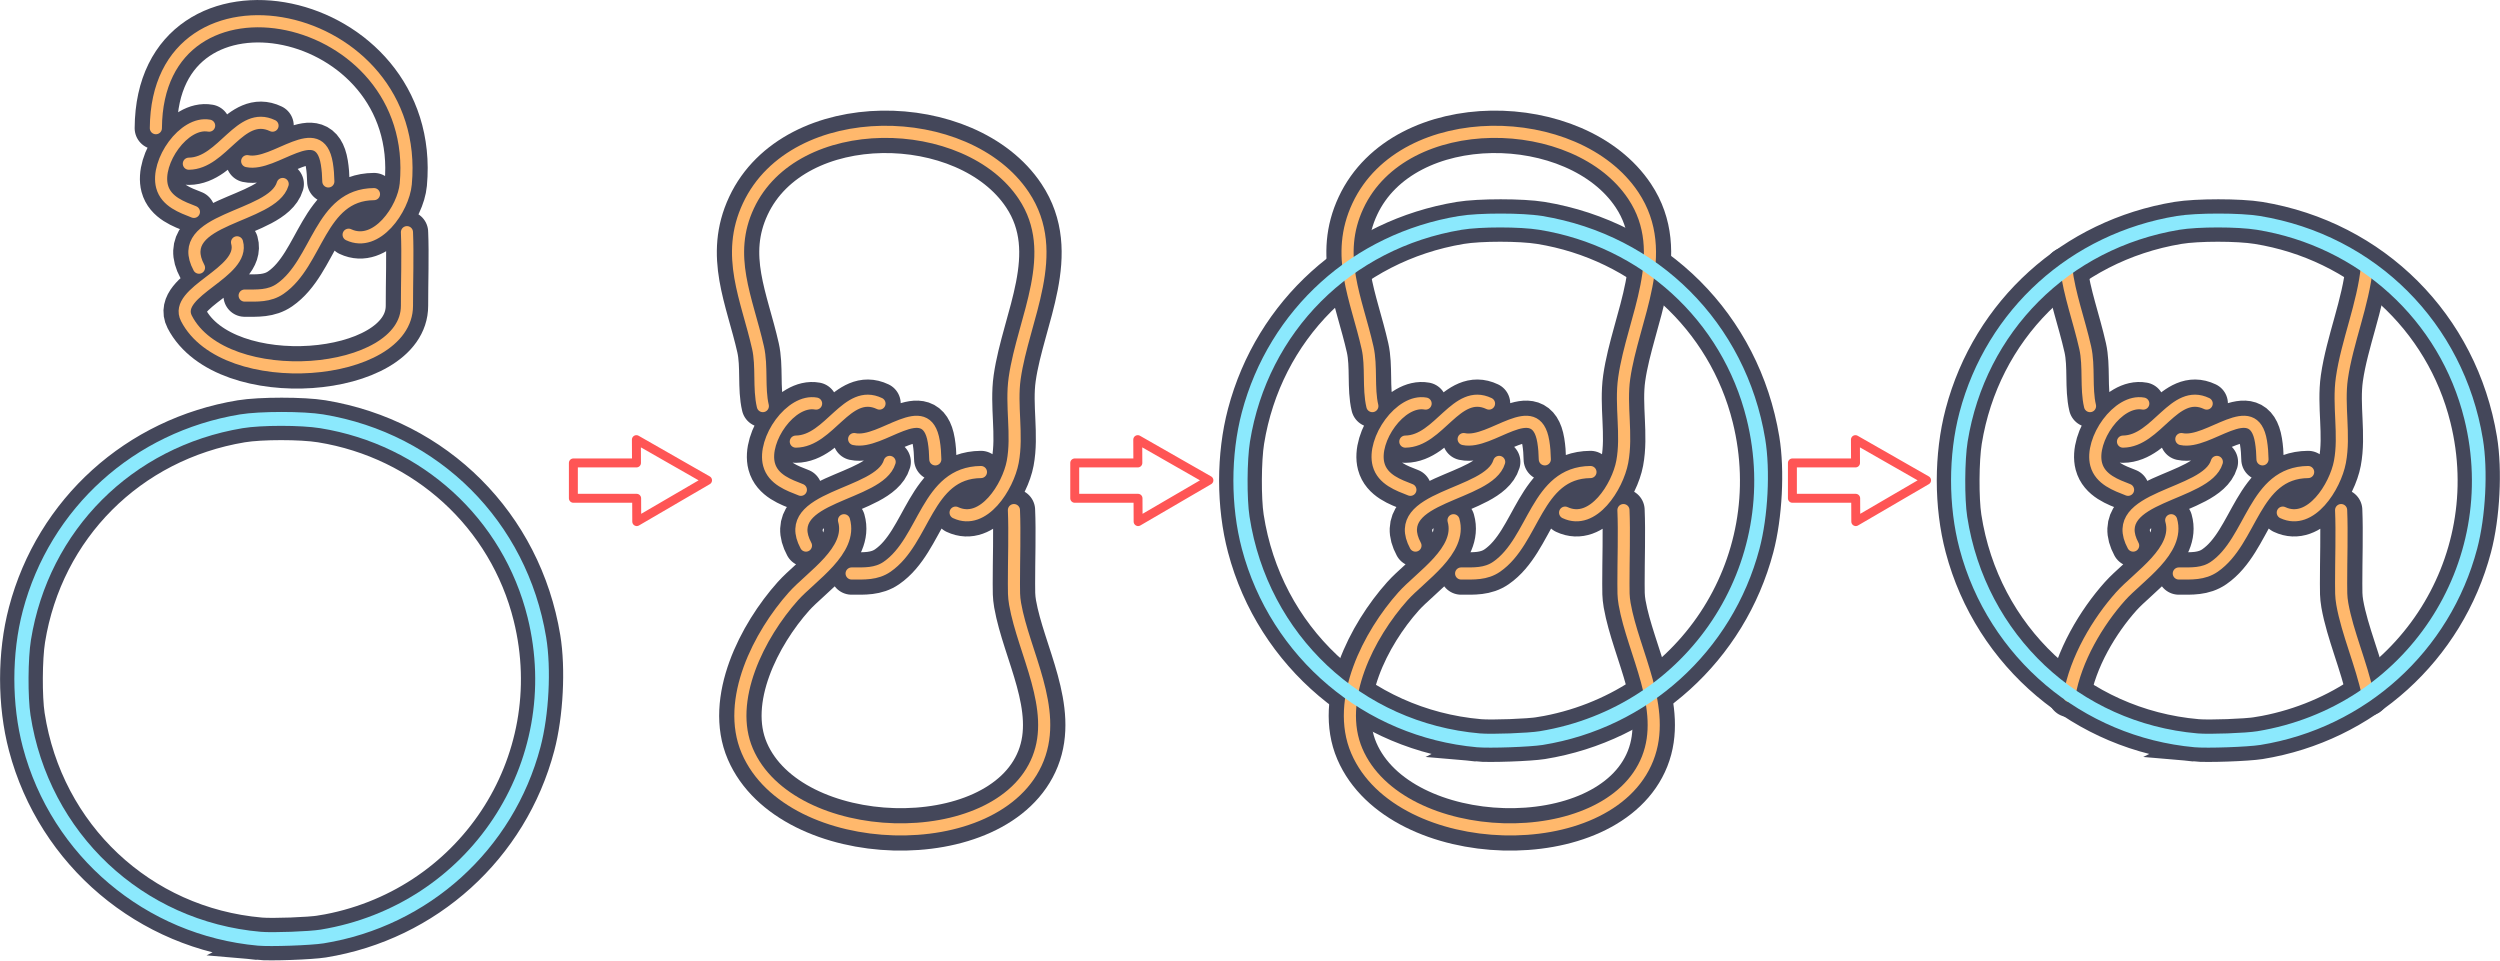 <?xml version="1.0" encoding="UTF-8" standalone="no"?>
<svg
   viewBox="0 0 890.708 342.212"
   version="1.1"
   id="svg21826"
   xml:space="preserve"
   inkscape:version="1.4 (e7c3feb100, 2024-10-09)"
   sodipodi:docname="tangle_maker.svg"
   width="890.708"
   height="342.212"
   xmlns:inkscape="http://www.inkscape.org/namespaces/inkscape"
   xmlns:sodipodi="http://sodipodi.sourceforge.net/DTD/sodipodi-0.dtd"
   xmlns="http://www.w3.org/2000/svg"
   xmlns:svg="http://www.w3.org/2000/svg">
    <sodipodi:namedview
   id="namedview21828"
   pagecolor="#44475a"
   bordercolor="#666666"
   borderopacity="1.0"
   inkscape:showpageshadow="2"
   inkscape:pageopacity="0.0"
   inkscape:pagecheckerboard="0"
   inkscape:deskcolor="#d1d1d1"
   inkscape:document-units="mm"
   showgrid="true"
   inkscape:zoom="1.6970369"
   inkscape:cx="432.22395"
   inkscape:cy="7.9550421"
   inkscape:window-width="2234"
   inkscape:window-height="1418"
   inkscape:window-x="0"
   inkscape:window-y="0"
   inkscape:window-maximized="1"
   inkscape:current-layer="layer1"
   showguides="true">
        <sodipodi:guide
   position="37.759,311.303"
   orientation="1,0"
   id="guide1"
   inkscape:locked="false" />
        <inkscape:grid
   id="grid1"
   units="mm"
   originx="38.511"
   originy="-54.969"
   spacingx="3.78"
   spacingy="3.78"
   empcolor="#0099e5"
   empopacity="0.302"
   color="#0099e5"
   opacity="0.149"
   empspacing="5"
   dotted="false"
   gridanglex="30"
   gridanglez="30"
   visible="true" />
    </sodipodi:namedview>
    <defs
   id="defs21823">
        <clipPath
   clipPathUnits="userSpaceOnUse"
   id="clipPath5">
            <rect
   class="fill-foreground stroke-foreground"
   style="fill:#44475a;stroke:#44475a;stroke-width:0;stroke-linejoin:bevel;paint-order:stroke markers fill;stop-color:#000000"
   id="rect5-4"
   width="20"
   height="200"
   x="530"
   y="595" />
        </clipPath>





    </defs>
    <path
   class="fill-blue"
   style="display:inline;mix-blend-mode:normal;fill:#44475a;fill-opacity:1;stroke:#44475a;stroke-width:10.178;stroke-dasharray:none;stroke-opacity:1"
   d="m 91.876,336.92 c -40.02,-3.626 -73.497,-31.903 -83.754,-70.747 -4.013,-15.198 -4.013,-33.368 0,-48.566 9.679,-36.655 39.637,-63.734 77.404,-69.965 6.992,-1.154 22.642,-1.154 29.633,0 41.257,6.807 72.624,38.175 79.432,79.432 1.85,11.211 0.998,27.642 -2.028,39.1 -9.657,36.57 -39.811,63.872 -77.228,69.921 -4.454,0.72 -18.982,1.232 -23.46,0.826 z m 22.401,-5.72 c 52.755,-8.696 86.477,-59.58 73.701,-111.214 -8.705,-35.184 -37.597,-61.553 -73.878,-67.425 -6.899,-1.117 -21.007,-1.118 -27.693,-0.002 -39.313,6.559 -69.068,36.348 -75.385,75.472 -1.068,6.615 -1.147,20.3 -0.155,26.737 6.488,42.08 39.945,73.561 82.067,77.22 4.23,0.367 17.254,-0.113 21.343,-0.787 z"
   id="path6"
   inkscape:label="path21850" /><path
   class="fill-blue"
   style="display:inline;mix-blend-mode:normal;fill:#44475a;fill-opacity:1;stroke:#44475a;stroke-width:10.178;stroke-dasharray:none;stroke-opacity:1"
   d="m 526.198,266.235 c -40.02,-3.626 -73.497,-31.903 -83.754,-70.747 -4.013,-15.198 -4.013,-33.368 0,-48.566 9.679,-36.655 39.637,-63.734 77.404,-69.965 6.992,-1.154 22.642,-1.154 29.633,0 41.257,6.807 72.624,38.175 79.432,79.432 1.85,11.211 0.998,27.642 -2.028,39.1 -9.657,36.57 -39.811,63.872 -77.228,69.921 -4.454,0.72 -18.982,1.232 -23.46,0.826 z m 22.401,-5.72 c 52.755,-8.696 86.477,-59.58 73.701,-111.214 -8.705,-35.184 -37.597,-61.553 -73.878,-67.425 -6.899,-1.117 -21.007,-1.118 -27.693,-0.002 -39.313,6.559 -69.068,36.348 -75.385,75.472 -1.068,6.615 -1.147,20.3 -0.155,26.737 6.488,42.08 39.945,73.561 82.067,77.22 4.23,0.367 17.254,-0.113 21.343,-0.787 z"
   id="path7"
   inkscape:label="path21850" /><path
   class="fill-blue"
   style="display:inline;mix-blend-mode:normal;fill:#44475a;fill-opacity:1;stroke:#44475a;stroke-width:10.178;stroke-dasharray:none;stroke-opacity:1"
   d="m 781.892,266.235 c -40.02,-3.626 -73.497,-31.903 -83.754,-70.747 -4.013,-15.198 -4.013,-33.368 0,-48.566 9.679,-36.655 39.637,-63.734 77.404,-69.965 6.992,-1.154 22.642,-1.154 29.633,0 41.257,6.807 72.624,38.175 79.432,79.432 1.85,11.211 0.998,27.642 -2.028,39.1 -9.657,36.57 -39.811,63.872 -77.228,69.921 -4.454,0.72 -18.982,1.232 -23.46,0.826 z m 22.401,-5.72 c 52.755,-8.696 86.477,-59.58 73.701,-111.214 -8.705,-35.184 -37.597,-61.553 -73.878,-67.425 -6.899,-1.117 -21.007,-1.118 -27.693,-0.002 -39.313,6.559 -69.068,36.348 -75.385,75.472 -1.068,6.615 -1.147,20.3 -0.155,26.737 6.488,42.08 39.945,73.561 82.067,77.22 4.23,0.367 17.254,-0.113 21.343,-0.787 z"
   id="path8"
   inkscape:label="path21850" /><path
   class="stroke-orange"
   style="fill:none;stroke:#44475a;stroke-width:15.118;stroke-linecap:round;stroke-dasharray:none"
   d="m 271.786,144.689 c -1.507,-6.332 -0.226,-14.218 -1.706,-20.782 -3.952,-17.529 -11.764,-32.788 -3.423,-50.601 16.386,-34.994 77.867,-34.011 98.104,-3.614 13.698,20.575 -0.2,43.724 -3.248,65.058 -1.387,9.705 1.123,20.19 -0.694,29.818 -1.646,8.723 -10.367,22.79 -20.36,18.072 m -56.926,-25.3 c 12.03,-0.109 18.23,-19.097 29.818,-13.554 m -28.011,30.722 c -4.136,-1.63 -9.914,-3.606 -11.351,-9.039 -2.321,-8.775 7.781,-23.331 16.773,-21.683 m 13.554,12.65 c 9.759,2.115 25.693,-15.487 28.381,0.902 0.346,2.113 0.49,4.186 0.534,6.326 m -16.265,0.904 c -3.647,12.243 -39.426,11.984 -29.818,29.818 m 16.265,9.939 c 4.513,-5e-4 8.775,0.276 12.649,-2.397 13.454,-9.281 14.049,-33.571 33.433,-33.746 m 11.747,13.554 c 0.343,7.999 -0.013,17.919 0,26.204 0.004,2.523 -0.049,4.58 0.419,7.229 3.083,17.446 15.284,37.239 8.184,55.119 -13.982,35.208 -88.317,32.845 -103.589,-2.711 -7.801,-18.161 4.28,-41.528 16.42,-55.115 6.384,-7.145 21.128,-16.283 18.026,-27.111"
   id="path3"
   sodipodi:nodetypes="csssssccccsccsccccsccccsssc" /><path
   class="stroke-orange"
   style="fill:none;stroke:#44475a;stroke-width:15.118;stroke-linecap:round;stroke-dasharray:none"
   d="m 488.948,144.689 c -1.507,-6.332 -0.226,-14.218 -1.706,-20.782 -3.952,-17.529 -11.764,-32.788 -3.423,-50.601 16.386,-34.994 77.867,-34.011 98.104,-3.614 13.698,20.575 -0.2,43.724 -3.248,65.058 -1.387,9.705 1.123,20.19 -0.694,29.818 -1.646,8.723 -10.367,22.79 -20.36,18.072 m -56.926,-25.3 c 12.03,-0.109 18.23,-19.097 29.818,-13.554 m -28.011,30.722 c -4.136,-1.63 -9.914,-3.606 -11.351,-9.039 -2.321,-8.775 7.781,-23.331 16.773,-21.683 m 13.554,12.65 c 9.759,2.115 25.693,-15.487 28.381,0.902 0.346,2.113 0.49,4.186 0.534,6.326 m -16.265,0.904 c -3.647,12.243 -39.426,11.984 -29.818,29.818 m 16.265,9.939 c 4.513,-5e-4 8.775,0.276 12.649,-2.397 13.454,-9.281 14.049,-33.571 33.433,-33.746 m 11.747,13.554 c 0.343,7.999 -0.013,17.919 0,26.204 0.004,2.523 -0.049,4.58 0.419,7.229 3.083,17.446 15.284,37.239 8.184,55.119 -13.982,35.208 -88.317,32.845 -103.589,-2.711 -7.801,-18.161 4.28,-41.528 16.42,-55.115 6.384,-7.145 21.128,-16.283 18.026,-27.111"
   id="path4"
   sodipodi:nodetypes="csssssccccsccsccccsccccsssc" /><path
   class="stroke-orange"
   style="fill:none;stroke:#44475a;stroke-width:15.118;stroke-linecap:round;stroke-dasharray:none"
   d="m 744.641,144.689 c -1.507,-6.332 -0.226,-14.218 -1.706,-20.782 -2.223,-9.861 -5.668,-19.003 -6.771,-28.287 m 107.12,-0.444 c -1.306,13.21 -7.08,26.721 -8.916,39.573 -1.387,9.705 1.123,20.19 -0.694,29.818 -1.646,8.723 -10.367,22.79 -20.36,18.072 m -56.926,-25.3 c 12.03,-0.109 18.23,-19.097 29.818,-13.554 m -28.011,30.722 c -4.136,-1.63 -9.914,-3.606 -11.351,-9.039 -2.321,-8.775 7.781,-23.331 16.773,-21.683 m 13.554,12.65 c 9.759,2.115 25.693,-15.487 28.381,0.902 0.346,2.113 0.49,4.186 0.534,6.326 m -16.265,0.904 c -3.647,12.243 -39.426,11.984 -29.818,29.818 m 16.265,9.939 c 4.513,-5e-4 8.775,0.276 12.649,-2.397 13.454,-9.281 14.049,-33.571 33.433,-33.746 m 11.747,13.554 c 0.343,7.999 -0.013,17.919 0,26.204 0.004,2.523 -0.049,4.58 0.419,7.229 1.811,10.252 6.772,21.314 9.114,32.322 m -106.379,0.46 c 2.235,-13.217 10.245,-26.495 18.28,-35.489 6.384,-7.145 21.128,-16.283 18.026,-27.111"
   id="path5"
   sodipodi:nodetypes="csccssccccsccsccccsccccccsc" /><g
   inkscape:label="Layer 1"
   inkscape:groupmode="layer"
   id="layer1"
   transform="translate(29.288,-53.47)">










        <path
   class="stroke-orange"
   style="fill:none;stroke:#44475a;stroke-width:15.118;stroke-linecap:round;stroke-dasharray:none"
   d="m 26.247,99.142 c 0.358,-62.087 94.846,-43.189 89.032,19.879 -0.815,8.84 -10.367,22.79 -20.36,18.072 M 37.994,111.792 C 50.023,111.683 56.224,92.695 67.812,98.238 M 39.801,128.96 c -4.136,-1.63 -9.914,-3.606 -11.351,-9.039 -2.321,-8.775 7.781,-23.331 16.773,-21.683 m 13.554,12.65 c 9.759,2.115 25.693,-15.487 28.381,0.902 0.346,2.113 0.49,4.186 0.534,6.326 m -16.265,0.904 C 67.78,131.264 32,131.005 41.608,148.839 m 16.265,9.939 c 4.513,-5e-4 8.775,0.276 12.649,-2.397 13.454,-9.281 14.049,-33.571 33.433,-33.746 m 11.747,13.554 c 0.343,7.999 -0.013,17.919 0,26.204 0.041,25.62 -64.959,30.988 -78.566,4.521 -4.962,-9.651 21.128,-16.283 18.026,-27.111"
   id="path2"
   sodipodi:nodetypes="csccccsccsccccscccac" /><g
   id="g2"><path
     class="stroke-orange"
     style="fill:none;stroke:#ffb86c;stroke-width:4.32;stroke-linecap:round;stroke-dasharray:none"
     d="m 242.499,198.159 c -1.507,-6.332 -0.226,-14.218 -1.706,-20.782 -3.952,-17.529 -11.764,-32.788 -3.423,-50.601 16.386,-34.994 77.867,-34.011 98.104,-3.614 13.698,20.575 -0.2,43.724 -3.248,65.058 -1.387,9.705 1.123,20.19 -0.694,29.818 -1.646,8.723 -10.367,22.79 -20.36,18.072 m -56.926,-25.3 c 12.03,-0.109 18.23,-19.097 29.818,-13.554 m -28.011,30.722 c -4.136,-1.63 -9.914,-3.606 -11.351,-9.039 -2.321,-8.775 7.781,-23.331 16.773,-21.683 m 13.554,12.65 c 9.759,2.115 25.693,-15.487 28.381,0.902 0.346,2.113 0.49,4.186 0.534,6.326 m -16.265,0.904 c -3.647,12.243 -39.426,11.984 -29.818,29.818 m 16.265,9.939 c 4.513,-5e-4 8.775,0.276 12.649,-2.397 13.454,-9.281 14.049,-33.571 33.433,-33.746 m 11.747,13.554 c 0.343,7.999 -0.013,17.919 0,26.204 0.004,2.523 -0.049,4.58 0.419,7.229 3.083,17.446 15.284,37.239 8.184,55.119 -13.982,35.208 -88.317,32.845 -103.589,-2.711 -7.801,-18.161 4.28,-41.528 16.42,-55.115 6.384,-7.145 21.128,-16.283 18.026,-27.111"
     id="path1-6"
     sodipodi:nodetypes="csssssccccsccsccccsccccsssc" /><path
     class="stroke-orange"
     style="fill:none;stroke:#ffb86c;stroke-width:4.32;stroke-linecap:round;stroke-dasharray:none"
     d="m 26.247,99.142 c 0.358,-62.087 94.846,-43.189 89.032,19.879 -0.815,8.84 -10.367,22.79 -20.36,18.072 M 37.994,111.792 C 50.023,111.683 56.224,92.695 67.812,98.238 M 39.801,128.96 c -4.136,-1.63 -9.914,-3.606 -11.351,-9.039 -2.321,-8.775 7.781,-23.331 16.773,-21.683 m 13.554,12.65 c 9.759,2.115 25.693,-15.487 28.381,0.902 0.346,2.113 0.49,4.186 0.534,6.326 m -16.265,0.904 C 67.78,131.264 32,131.005 41.608,148.839 m 16.265,9.939 c 4.513,-5e-4 8.775,0.276 12.649,-2.397 13.454,-9.281 14.049,-33.571 33.433,-33.746 m 11.747,13.554 c 0.343,7.999 -0.013,17.919 0,26.204 0.041,25.62 -64.959,30.988 -78.566,4.521 -4.962,-9.651 21.128,-16.283 18.026,-27.111"
     id="path1"
     sodipodi:nodetypes="csccccsccsccccscccac" /><path
     class="fill-blue"
     style="display:inline;mix-blend-mode:normal;fill:#8be9fd;fill-opacity:1;stroke:none;stroke-width:0.353;stroke-opacity:1"
     d="m 62.588,390.391 c -40.02,-3.626 -73.497,-31.903 -83.754,-70.747 -4.013,-15.198 -4.013,-33.368 0,-48.566 9.679,-36.655 39.637,-63.734 77.404,-69.965 6.992,-1.154 22.642,-1.154 29.633,0 41.257,6.807 72.624,38.175 79.432,79.432 1.85,11.211 0.998,27.642 -2.028,39.1 -9.657,36.57 -39.811,63.872 -77.228,69.921 -4.454,0.72 -18.982,1.232 -23.46,0.826 z m 22.401,-5.72 c 52.755,-8.696 86.477,-59.58 73.701,-111.214 -8.705,-35.184 -37.597,-61.553 -73.878,-67.425 -6.899,-1.117 -21.007,-1.118 -27.693,-0.002 -39.313,6.559 -69.068,36.348 -75.385,75.472 -1.068,6.615 -1.147,20.3 -0.155,26.737 6.488,42.08 39.945,73.561 82.067,77.22 4.23,0.367 17.254,-0.113 21.343,-0.787 z"
     id="path21850"
     inkscape:label="path21850" /><path
     class="stroke-orange"
     style="fill:none;stroke:#ffb86c;stroke-width:4.32;stroke-linecap:round;stroke-dasharray:none"
     d="m 459.66,198.159 c -1.507,-6.332 -0.226,-14.218 -1.706,-20.782 -3.952,-17.529 -11.764,-32.788 -3.423,-50.601 16.386,-34.994 77.867,-34.011 98.104,-3.614 13.698,20.575 -0.2,43.724 -3.248,65.058 -1.387,9.705 1.123,20.19 -0.694,29.818 -1.646,8.723 -10.367,22.79 -20.36,18.072 m -56.926,-25.3 c 12.03,-0.109 18.23,-19.097 29.818,-13.554 m -28.011,30.722 c -4.136,-1.63 -9.914,-3.606 -11.351,-9.039 -2.321,-8.775 7.781,-23.331 16.773,-21.683 m 13.554,12.65 c 9.759,2.115 25.693,-15.487 28.381,0.902 0.346,2.113 0.49,4.186 0.534,6.326 m -16.265,0.904 c -3.647,12.243 -39.426,11.984 -29.818,29.818 m 16.265,9.939 c 4.513,-5e-4 8.775,0.276 12.649,-2.397 13.454,-9.281 14.049,-33.571 33.433,-33.746 m 11.747,13.554 c 0.343,7.999 -0.013,17.919 0,26.204 0.004,2.523 -0.049,4.58 0.419,7.229 3.083,17.446 15.284,37.239 8.184,55.119 -13.982,35.208 -88.317,32.845 -103.589,-2.711 -7.801,-18.161 4.28,-41.528 16.42,-55.115 6.384,-7.145 21.128,-16.283 18.026,-27.111"
     id="path1-6-6"
     sodipodi:nodetypes="csssssccccsccsccccsccccsssc" /><path
     class="fill-blue"
     style="display:inline;mix-blend-mode:normal;fill:#8be9fd;fill-opacity:1;stroke:none;stroke-width:0.353;stroke-opacity:1"
     d="m 496.911,319.705 c -40.02,-3.626 -73.497,-31.903 -83.754,-70.747 -4.013,-15.198 -4.013,-33.368 0,-48.566 9.679,-36.655 39.637,-63.734 77.404,-69.965 6.992,-1.154 22.642,-1.154 29.633,0 41.257,6.807 72.624,38.175 79.432,79.432 1.85,11.211 0.998,27.642 -2.028,39.1 -9.657,36.57 -39.811,63.872 -77.228,69.921 -4.454,0.72 -18.982,1.232 -23.46,0.826 z m 22.401,-5.72 c 52.755,-8.696 86.477,-59.58 73.701,-111.214 -8.705,-35.184 -37.597,-61.553 -73.878,-67.425 -6.899,-1.117 -21.007,-1.118 -27.693,-0.002 -39.313,6.559 -69.068,36.348 -75.385,75.472 -1.068,6.615 -1.147,20.3 -0.155,26.737 6.488,42.08 39.945,73.561 82.067,77.22 4.23,0.367 17.254,-0.113 21.343,-0.787 z"
     id="path21850-5"
     inkscape:label="path21850" /><path
     class="stroke-orange"
     style="fill:none;stroke:#ffb86c;stroke-width:4.32;stroke-linecap:round;stroke-dasharray:none"
     d="m 715.354,198.159 c -1.507,-6.332 -0.226,-14.218 -1.706,-20.782 -2.223,-9.861 -5.668,-19.003 -6.771,-28.287 m 107.12,-0.444 c -1.306,13.21 -7.08,26.721 -8.916,39.573 -1.387,9.705 1.123,20.19 -0.694,29.818 -1.646,8.723 -10.367,22.79 -20.36,18.072 m -56.926,-25.3 c 12.03,-0.109 18.23,-19.097 29.818,-13.554 m -28.011,30.722 c -4.136,-1.63 -9.914,-3.606 -11.351,-9.039 -2.321,-8.775 7.781,-23.331 16.773,-21.683 m 13.554,12.65 c 9.759,2.115 25.693,-15.487 28.381,0.902 0.346,2.113 0.49,4.186 0.534,6.326 m -16.265,0.904 c -3.647,12.243 -39.426,11.984 -29.818,29.818 m 16.265,9.939 c 4.513,-5e-4 8.775,0.276 12.649,-2.397 13.454,-9.281 14.049,-33.571 33.433,-33.746 m 11.747,13.554 c 0.343,7.999 -0.013,17.919 0,26.204 0.004,2.523 -0.049,4.58 0.419,7.229 1.811,10.252 6.772,21.314 9.114,32.322 m -106.379,0.46 c 2.235,-13.217 10.245,-26.495 18.28,-35.489 6.384,-7.145 21.128,-16.283 18.026,-27.111"
     id="path1-6-6-9"
     sodipodi:nodetypes="csccssccccsccsccccsccccccsc" /><path
     class="fill-blue"
     style="display:inline;mix-blend-mode:normal;fill:#8be9fd;fill-opacity:1;stroke:none;stroke-width:0.353;stroke-opacity:1"
     d="m 752.604,319.705 c -40.02,-3.626 -73.497,-31.903 -83.754,-70.747 -4.013,-15.198 -4.013,-33.368 0,-48.566 9.679,-36.655 39.637,-63.734 77.404,-69.965 6.992,-1.154 22.642,-1.154 29.633,0 41.257,6.807 72.624,38.175 79.432,79.432 1.85,11.211 0.998,27.642 -2.028,39.1 -9.657,36.57 -39.811,63.872 -77.228,69.921 -4.454,0.72 -18.982,1.232 -23.46,0.826 z m 22.401,-5.72 c 52.755,-8.696 86.477,-59.58 73.701,-111.214 -8.705,-35.184 -37.597,-61.553 -73.878,-67.425 -6.899,-1.117 -21.007,-1.118 -27.693,-0.002 -39.313,6.559 -69.068,36.348 -75.385,75.472 -1.068,6.615 -1.147,20.3 -0.155,26.737 6.488,42.08 39.945,73.561 82.067,77.22 4.23,0.367 17.254,-0.113 21.343,-0.787 z"
     id="path21850-5-1-8"
     inkscape:label="path21850" /><path
     id="rect3"
     class="stroke-foreground"
     style="fill:none;fill-opacity:1;stroke:#ff5555;stroke-width:3.187;stroke-linecap:round;stroke-linejoin:round;stroke-miterlimit:4.1;stroke-dasharray:none;stroke-opacity:1"
     d="m 197.446,210.105 0.036,8.3 h -22.487 v 12.598 h 22.545 l 0.036,8.3 25.223,-14.712 z" /><path
     id="rect3-0"
     class="stroke-foreground"
     style="fill:none;fill-opacity:1;stroke:#ff5555;stroke-width:3.187;stroke-linecap:round;stroke-linejoin:round;stroke-miterlimit:4.1;stroke-dasharray:none;stroke-opacity:1"
     d="m 631.768,210.105 0.036,8.3 h -22.487 v 12.598 h 22.545 l 0.036,8.3 25.223,-14.712 z" /><path
     id="rect3-2"
     class="stroke-foreground"
     style="fill:none;fill-opacity:1;stroke:#ff5555;stroke-width:3.187;stroke-linecap:round;stroke-linejoin:round;stroke-miterlimit:4.1;stroke-dasharray:none;stroke-opacity:1"
     d="m 376.074,210.105 0.036,8.3 h -22.487 v 12.598 h 22.545 l 0.036,8.3 25.223,-14.712 z" /></g>
    </g>
</svg>

